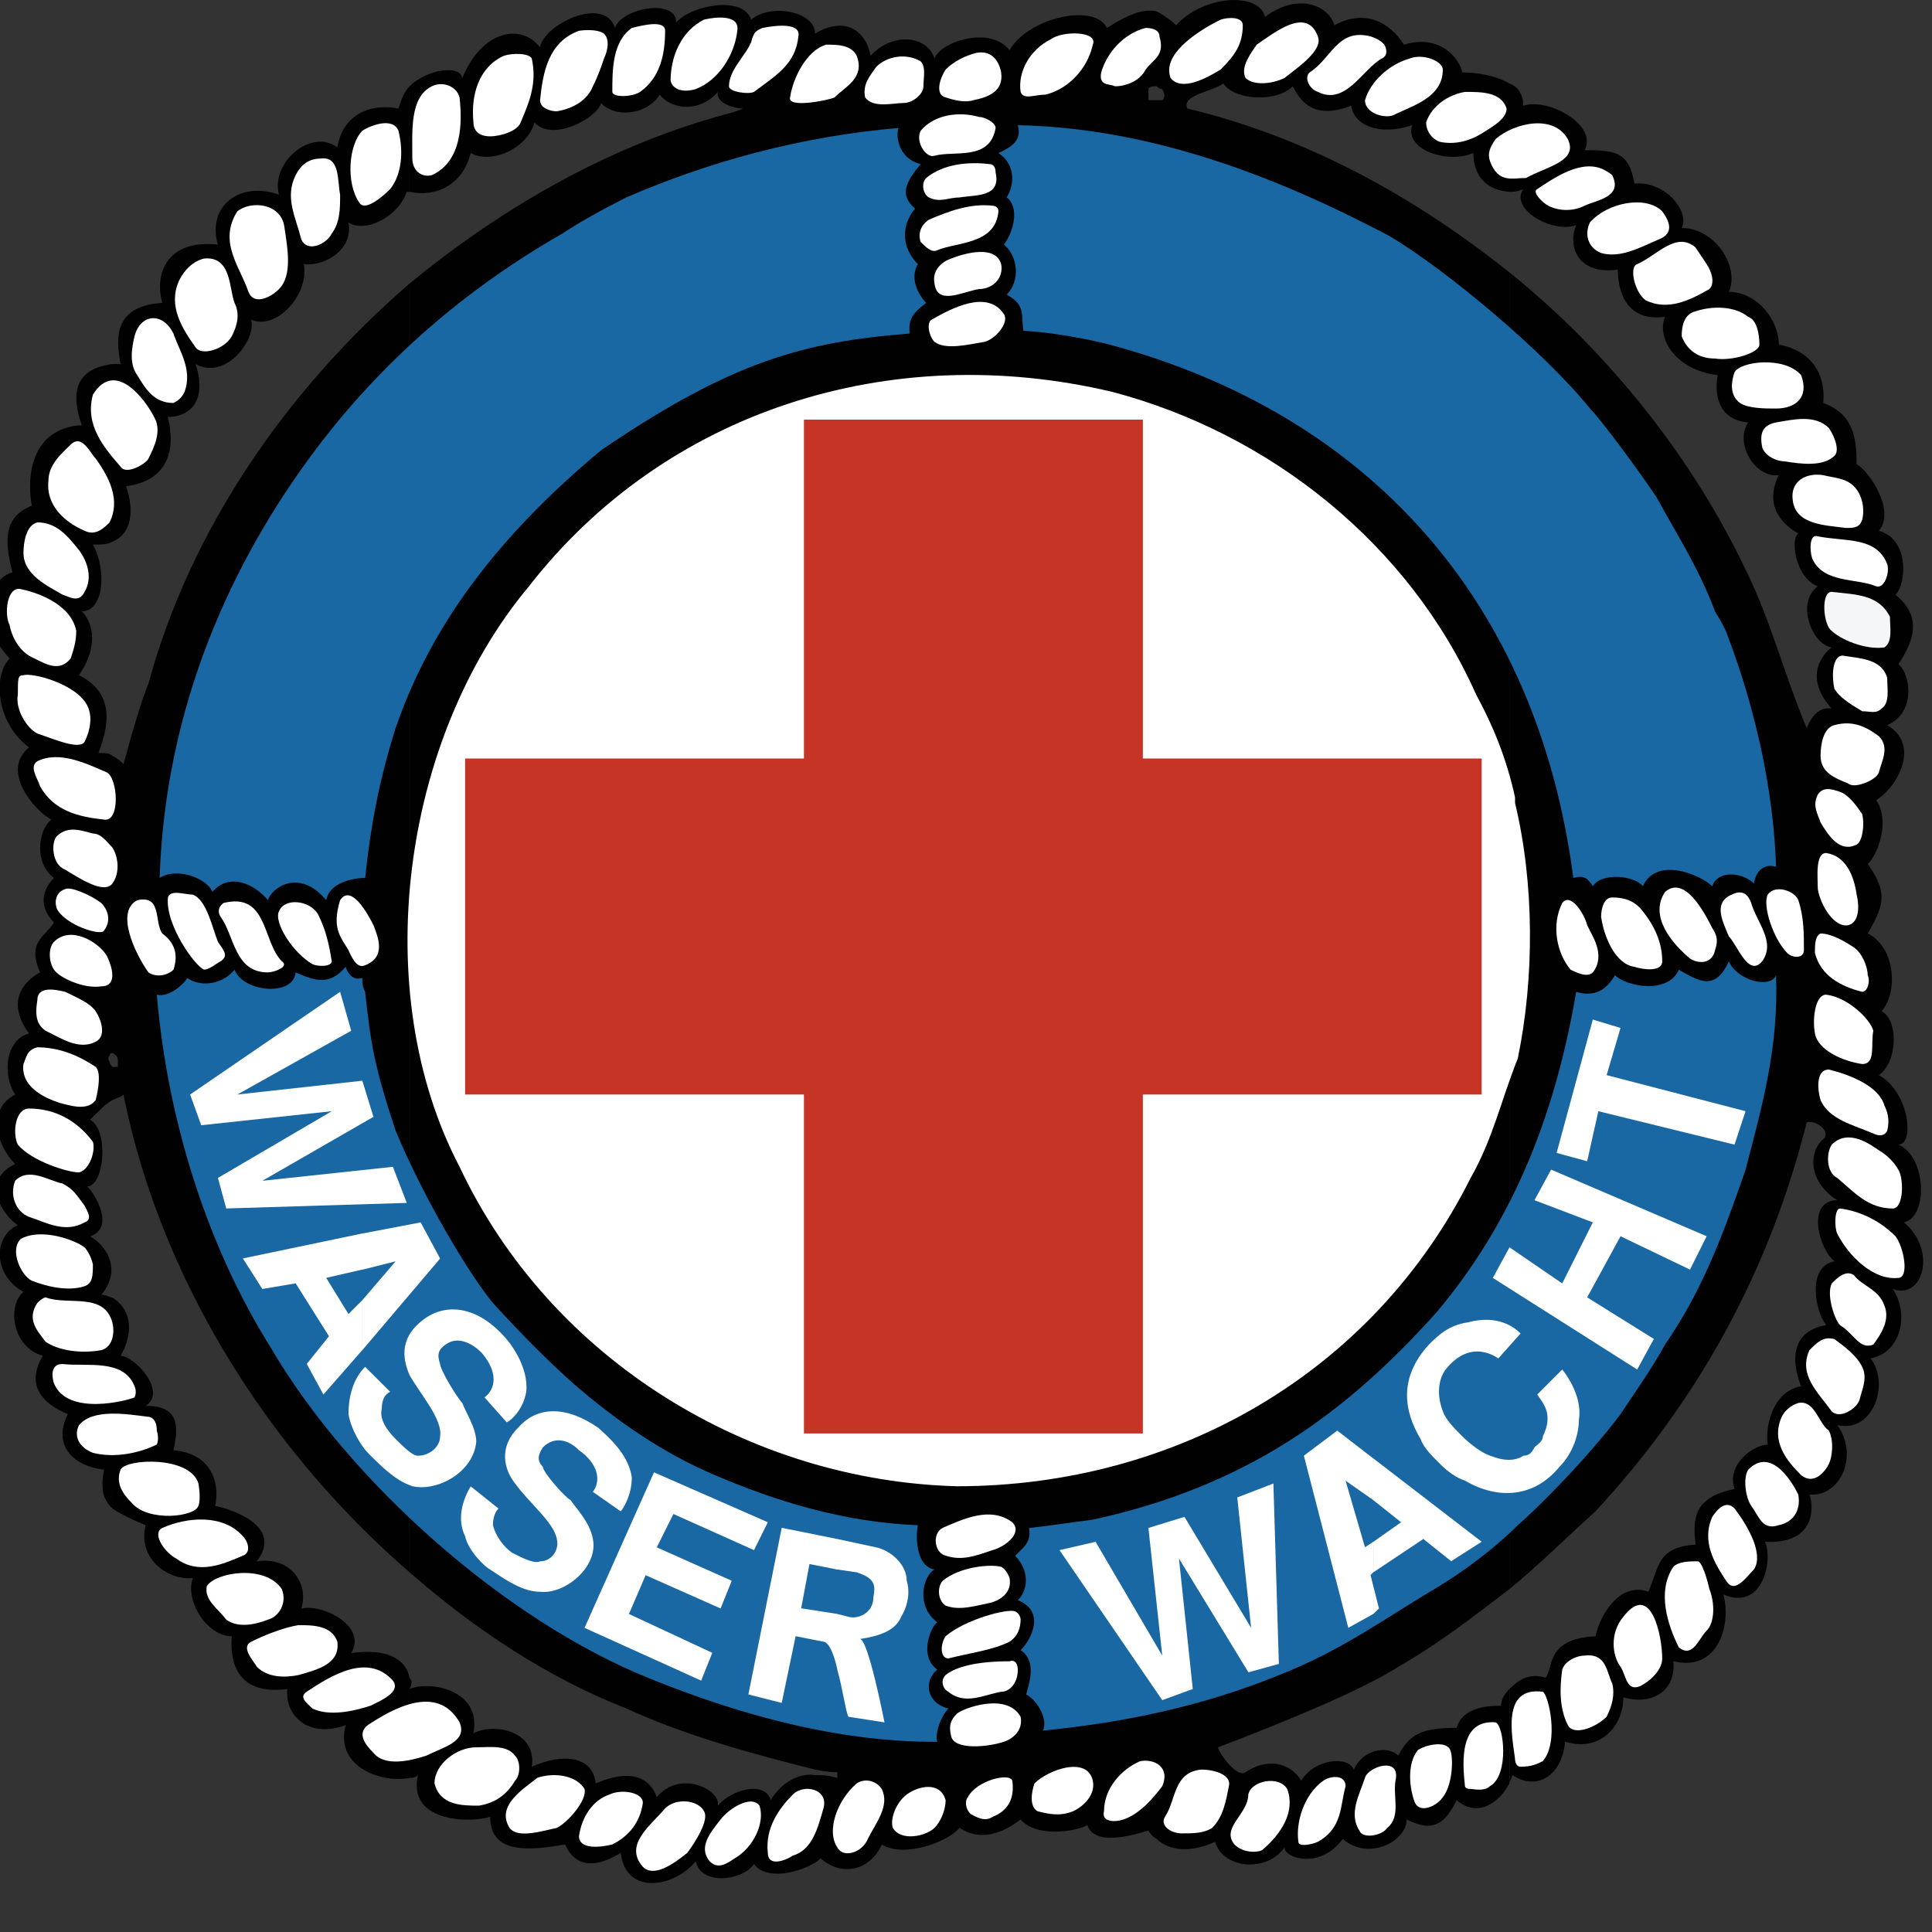 <?xml version="1.0" encoding="utf-8"?>
<!-- Generator: Adobe Illustrator 16.0.0, SVG Export Plug-In . SVG Version: 6.00 Build 0)  -->
<!DOCTYPE svg PUBLIC "-//W3C//DTD SVG 1.1//EN" "http://www.w3.org/Graphics/SVG/1.1/DTD/svg11.dtd">
<svg version="1.1" id="Ebene_1" xmlns="http://www.w3.org/2000/svg" xmlns:xlink="http://www.w3.org/1999/xlink" x="0px" y="0px"
	 width="50px" height="50px" viewBox="16.622 15.5 50 50" enable-background="new 16.622 15.5 50 50" xml:space="preserve">
<rect x="16.622" y="15.5" width="50" height="50" fill="#333333" stroke="none"/>
<g>
	<path fill="#020102" d="M65.895,47.135c0.646-0.143,0.575-1.727-0.146-2.012c0.432,0,0.289-1.365-0.502-1.797
		c0.502-0.361,0.502-1.439,0.071-1.654c0.431-0.504,0.359-1.653-0.357-2.013c0.357-0.646,0.575-1.005,0-1.796
		c0.286-0.287,0.575-1.151,0.215-1.654c0.573-0.358,1.149-1.438,0.287-1.941c0.79-0.359,0.575-1.365,0.288-1.58
		c0.647-0.936,0.358-1.439-0.073-1.797c0.287-0.288,0.36-1.439-0.431-1.653c0.431-0.504-0.216-1.511-0.575-1.727
		c0-0.647-0.071-1.293-0.863-1.582c0.073-0.792-0.357-1.366-1.151-1.51c0-0.646-0.573-1.365-1.294-1.365
		c0.289-0.648-0.356-1.654-1.22-1.654c0.216-0.431-0.431-1.223-1.223-1.149c-0.144-0.792-0.431-0.864-1.293-0.864
		c0.359-0.647-0.934-1.366-1.583-1.15c0-0.288-0.143-0.504-0.357-0.576v2.804c0.071,0,0.215,0,0.357-0.071
		c-0.357,0.503,0.72,1.15,1.367,0.935c-0.216,0.502,0,1.292,1.078,1.149c0,0.431,0.142,1.367,1.223,1.222
		c-0.217,0.503,0.215,1.365,1.364,1.51c-0.073,0.359-0.073,1.149,0.789,1.222c-0.357,0.503,0.146,1.437,0.791,1.366
		c-0.36,0.719,0,1.221,0.505,1.509c-0.216,0.144-0.071,1.15,0.502,1.367c-0.573,0.431-0.143,1.508,0.36,1.58
		c-0.36,0.288-0.646,0.864,0,1.582c-0.503-0.072-0.646,0.576-0.646,0.503c-0.575-1.366-0.936-2.803-1.581-4.098
		c-1.367-2.875-3.522-5.606-6.109-7.691v34.074c0.788-0.648,1.509-1.367,2.228-2.014c2.731-2.947,4.527-6.326,5.463-10.062
		c0.215-0.074,0.646,0.215,0.431,0.432c-0.359,0.289-0.431,1.078,0.36,1.582c-0.791,0-0.502,1.221-0.074,1.58
		c-0.717,0.143-0.502,1.293-0.213,1.652c-0.864,0.145-0.936,0.863-0.648,1.582c-0.791,0.143-0.934,1.148-0.862,1.51
		c-0.358,0-1.078,0.504-0.862,1.148c-1.079,0.219-1.079,0.791-1.008,1.439c-1.005,0.072-0.934,0.574-1.222,1.221
		c-0.789-0.285-1.292,0.719-1.364,1.15c-1.294,0.072-1.079,0.791-1.294,1.076c-0.432-0.141-0.719,0.072-0.934,0.289v2.443
		c0-0.07,0.071-0.145,0.071-0.215c0.646,0.432,1.295,0,1.366-0.863c0.934,0.287,1.509-0.432,1.509-1.148
		c0.719,0.215,1.365-0.145,1.294-0.934c1.151,0.287,1.51-0.936,1.294-1.727c1.007,0.432,1.294-0.861,1.078-1.365
		c1.222,0.072,1.293-0.791,1.151-1.223c0.789,0.074,1.293-1.006,0.718-1.795c0.934,0.215,1.367-1.078,0.862-1.727
		c0.792-0.143,1.007-1.148,0.576-1.797C66.396,49.148,66.757,47.854,65.895,47.135z M55.688,17.662
		c-0.36-0.215-0.862-0.287-1.223-0.287c-0.071-0.36-0.573-1.006-1.509-0.719c-0.36-0.575-1.008-0.935-1.799-0.503
		c-0.145-0.502-0.933-0.863-1.796-0.215c-0.145-0.647-1.583-0.575-2.301,0.215c-0.145-0.143-0.359-0.287-0.503-0.359v1.94
		c0.071,0.073,0.144,0.073,0.144,0.073c0.073,0.144,0.073,0.215,0,0.288c0,0-0.072,0-0.144,0V63.09
		c0.217,0.219,0.719,0.434,1.511,0.076c0.215,0.719,1.364,0.789,1.796,0.143c0,0.289,0.936,0.576,1.509-0.219
		c0.646,0.578,1.653,0.076,1.653-0.502c0.718,0.363,1.007,0.074,1.294-0.502c0.575,0.502,1.149,0,1.365-0.432v-2.443
		c-0.144,0.143-0.216,0.289-0.216,0.432c-0.432,0-1.007,0.072-1.149,0.574c-0.865,0-1.223,0.145-1.51,0.719
		c-0.289-0.287-0.936-0.143-1.15,0.361c-0.146-0.361-1.008-0.289-1.365,0.287c-0.289-0.504-0.937-0.576-1.438-0.217
		c-0.215,0.143-0.646-0.43-0.718-0.643c1.509-0.578,3.665-1.441,4.672-2.088c1.008-0.574,1.941-1.293,2.875-2.012V22.55
		c-2.517-2.012-5.319-3.522-8.338-4.242c-0.145-0.359,0.646-0.431,0.934-0.647c0.289,0.432,1.366,0.503,1.798,0.072
		c0.216,0.432,0.573,0.863,1.51,0.504c0.071,0.503,0.718,0.79,1.58,0.503c-0.213,0.647,0.936,1.006,1.583,0.719
		c0,0.144,0,0.934,0.936,1.005V17.662L55.688,17.662z M46.558,15.794c-0.358-0.072-0.719,0.071-1.292,0.43
		c-0.29-0.647-2.015-0.287-2.518,0.575c-0.504-0.647-1.797-0.215-1.941,0.216c-0.216-0.647-1.15-0.647-1.653-0.071
		c-0.144-0.72-0.718-1.007-1.438-0.576c0-0.575-1.15-0.792-1.653-0.359c-0.216-0.647-1.582-0.359-1.941,0.072
		c0-0.647-1.438-0.359-1.582,0.143c-0.287-0.862-1.869-0.072-1.94,0.504c-0.503-0.647-1.51-0.432-2.013,0.79
		c-0.072-0.359-0.934-0.216-1.365,0.215v2.731c0.646,0.144,1.365-0.144,1.582-1.005c0.502,0.288,1.438-0.072,1.653-0.791
		c0.432,0.503,1.582-0.072,1.726-0.503c0.288,0.359,1.151,0.359,1.51-0.215c0.359,0.431,1.078,0.431,1.509-0.072
		c-0.071,0.288,0.432,0.431,0.647,0.431c-0.144,0.072-0.431,0.145-0.431,0.145c-2.948,0.79-5.751,2.372-8.195,4.384v33.354
		c1.726,1.51,3.594,2.73,5.606,3.523c1.582,0.717,3.163,1.148,4.888,1.582c0.359,0.068,0.432,0.068,0.576,0.068v0.145
		c-0.289-0.07-0.36-0.07-0.576-0.07c-0.502-0.074-0.935,0.287-1.15,0.646c-0.144-0.502-1.006-0.287-1.366,0.145
		c0.072-0.432-1.007-0.934-1.581-0.217c-0.145-0.43-0.575-0.791-1.582-0.359c-0.071-0.717-0.862-0.791-1.653-0.432
		c0.144-0.936-1.007-1.148-1.509-0.863c0.214-1.148-1.15-1.367-1.654-1.148v2.299c0.073,0,0.144,0,0.216-0.072
		c-0.288,1.293,1.51,1.223,1.869,1.078c0,1.006,1.079,0.863,1.94,0.719c0.287,0.646,0.863,0.576,1.438,0.217
		c0.144,1.148,1.438,0.861,1.941,0.215c0.143,0.646,1.222,0.502,1.509,0.072c0.36,0.502,1.437,0.143,1.725-0.145
		c0.576,0.504,1.294,0.287,1.582-0.359c0.576,0.359,1.726-0.072,2.013-0.432c0.647,0.432,1.294,0,1.581-0.217
		c0.433,0.504,1.509,0.289,1.727,0.145c0.214,0.646,1.508,0.145,1.581,0.145c0,0,0.071,0.143,0.215,0.213V18.094
		c-0.072,0-0.215,0-0.215,0c0-0.073,0-0.216,0-0.288c0-0.073,0.145-0.073,0.215-0.073V15.794L46.558,15.794z M27.221,59.211v-0.289
		C27.292,58.994,27.292,59.068,27.221,59.211z M27.221,17.734c-0.145,0.144-0.216,0.36-0.288,0.575
		c-0.719-0.144-1.438,0.145-1.582,1.006c-0.647-0.502-1.726,0.36-1.51,1.223c-1.006-0.36-1.868,0.287-1.581,1.293
		c-1.294-0.144-1.654,0.719-1.438,1.509c-1.221,0.072-1.221,0.862-1.079,1.582c-0.072,0-0.143,0-0.215,0v4.601
		c0.503-0.216,0.575-0.791,0.359-1.438c1.078-0.144,1.294-0.934,1.078-1.796c0.647,0,1.007-0.504,0.719-1.366
		c0.792,0.43,1.582-0.647,1.438-1.151c0.647,0.289,1.509-0.647,1.365-1.437c0.504,0.071,1.294-0.359,1.152-1.079
		c0.431,0.288,1.293-0.144,1.509-0.791h0.072V17.734L27.221,17.734z M19.529,54.541c0.215,0.141,0.503,0.285,0.862,0.43
		c-0.216,0.863,0.575,1.439,1.223,1.367c-0.216,0.574,0.359,1.508,1.006,1.508c-0.072,0.936,0.359,1.512,1.438,1.365
		c-0.072,0.648,0.503,1.295,1.509,0.936c-0.288,1.082,0.935,1.512,1.654,1.365v-2.299l0,0l0,0v-0.285
		c-0.072-0.432-0.503-0.791-1.51-0.646c0.432-0.719-0.791-1.293-1.294-1.15c0.215-0.646-0.287-1.365-1.15-1.223
		c0.719-0.936-0.719-1.365-1.078-1.438c0.143-0.646-0.145-1.367-1.079-1.438c0.143-0.645,0.143-1.15-0.72-1.15
		c0.575-0.359-0.288-1.293-0.647-1.293c0.288-0.504,0.359-1.15-0.216-1.512L19.529,54.541L19.529,54.541z M27.221,22.837v33.354
		c-3.738-3.234-6.47-7.691-7.404-12.363c-0.073,0.072-0.145,0.072-0.289,0.145v-0.861c0.073,0,0.144,0,0.144,0
		c0-0.074,0-0.146,0-0.146c0-0.072,0-0.143-0.144-0.215v-7.691c0.144,0.071,0.216,0.142,0.289,0.214
		c0.358-1.292,0.502-1.725,0.646-2.083C21.542,29.236,23.986,25.642,27.221,22.837z M19.529,24.923
		c-0.575,0.072-1.222,0.359-0.79,1.581c-1.294,0.073-1.438,1.294-1.294,2.085c-0.719,0.288-0.719,0.862-0.503,1.725
		c-0.575,0.144-1.006,1.222-0.071,2.229c-0.432,0.432-0.36,1.654,0.502,2.301c-0.718,0.575,0.072,1.582,0.576,1.868
		c-0.36,0.289-0.433,1.151,0.071,1.509c-0.359,0.36-0.359,0.792,0,1.152c-0.216,0.359-0.718,0.502-0.359,1.294
		c0,0-1.079,0.501-0.288,1.58c-0.575,0.143-0.718,1.01-0.359,1.582c-0.72,0.361-0.503,1.295,0,1.797
		c-0.935,0.434-0.288,1.367,0.07,1.58c-0.646,0.289-0.646,1.295,0.145,1.727c-0.432,0.361-0.288,1.436,0.502,1.654
		c-0.43,0.717-0.071,1.219,0.647,1.51c-0.43,0.861,0.216,1.365,0.935,1.436c-0.071,0.432-0.071,0.721,0.215,1.006v-5.461
		c-0.071,0-0.144-0.07-0.287-0.07c0.503-0.576,0.215-1.223-0.288-1.512c0.647-0.217,0.144-1.078-0.071-1.293
		c0.43,0,0.574-1.438,0.071-1.727c0.288-0.285,0.431-0.43,0.575-0.502v-0.861c0,0-0.071-0.074-0.071-0.145c0,0-0.072-0.072,0-0.145
		c0-0.072,0.071-0.072,0.071-0.072v-7.691c-0.071-0.074-0.215-0.074-0.358-0.074c0.215-0.573,0.502-1.509-0.503-2.011
		c0.576-0.863,0.288-1.438,0.072-1.654c0.575,0,0.647-1.079,0.288-1.726c0.216,0,0.359,0,0.503-0.071V24.923z"/>
	<path fill="#FFFFFF" d="M35.703,16.296c-0.072,0.647-0.503,1.294-1.079,1.51c-0.215,0.072-0.575,0.072-0.647-0.215
		c0-0.647,0.288-1.294,0.863-1.582C35.128,15.937,35.775,15.865,35.703,16.296z"/>
	<path fill="#FFFFFF" d="M48.785,16.152c0,0.503-0.215,0.791-0.575,1.15c-0.358,0.216-1.005,0.576-1.294,0.216
		c-0.215-0.575,0.575-1.15,1.294-1.509C48.425,15.937,48.785,15.937,48.785,16.152z"/>
	<path fill="#FFFFFF" d="M50.727,16.441c0.144,0.358-0.502,0.79-0.862,1.077c-0.287,0.144-0.79,0.215-1.008,0
		c-0.143-0.288,0.145-0.647,0.289-0.863C49.577,16.368,50.439,15.65,50.727,16.441z"/>
	<path fill="#FFFFFF" d="M33.835,16.296c0,0.647-0.144,1.222-0.648,1.582c-0.215,0.143-0.718,0.143-0.718,0
		c0-0.576,0-1.294,0.503-1.654C33.259,16.152,33.835,16.009,33.835,16.296z"/>
	<path fill="#FFFFFF" d="M37.284,16.441c-0.071,0.718-0.574,1.006-1.149,1.437c-0.145,0.072-0.647,0-0.647-0.144
		c0-0.43,0.432-0.79,0.576-1.15c0.072-0.288,0.144-0.288,0.287-0.36C36.71,16.152,37.356,16.081,37.284,16.441z"/>
	<path fill="#FFFFFF" d="M46.629,16.441c0.144,0.502-0.144,0.574-0.359,0.861c-0.145,0.289-0.502,0.431-0.791,0.431
		c-0.143-0.072-0.43,0-0.358-0.359c0.143-0.503,0.576-1.006,1.149-1.151C46.485,16.224,46.629,16.296,46.629,16.441z"/>
	<path fill="#FFFFFF" d="M32.253,17.015c-0.073,0.216-0.144,0.432-0.288,0.719c-0.144,0.36-0.503,0.575-0.935,0.647
		c-0.144,0-0.431-0.072-0.431-0.287c0.071-0.718,0.215-1.51,1.006-1.797c0,0,0.431-0.072,0.647,0.072
		C32.469,16.584,32.253,17.015,32.253,17.015z"/>
	<path fill="#FFFFFF" d="M44.904,16.656c-0.145,0.647-0.647,1.15-1.222,1.293c-0.288,0-0.575,0.144-0.647-0.072
		c-0.072-0.502,0.216-1.079,0.79-1.365C44.113,16.296,45.049,16.296,44.904,16.656z"/>
	<path fill="#FFFFFF" d="M52.45,16.656c0.146,0.288-0.07,0.359-0.07,0.359c-0.505,0.289-0.934,1.223-1.653,0.863
		c-0.216-0.072-0.36-0.36-0.216-0.502c0.575-0.36,0.72-1.151,1.582-0.934C52.309,16.513,52.38,16.584,52.45,16.656z"/>
	<path fill="#FFFFFF" d="M38.794,16.944c0.216,0.575-0.288,0.79-0.575,1.078c-0.144,0.072-1.222,0.287-1.15,0
		c0.072-0.503,0.431-1.222,0.934-1.366C38.291,16.656,38.649,16.656,38.794,16.944z"/>
	<path fill="#FFFFFF" d="M30.384,17.015c0.144,0.646-0.073,1.15-0.288,1.653c-0.073,0.216-0.502,0.36-0.791,0.36
		c-0.288,0-0.43-0.145-0.43-0.36c-0.073-0.718,0.143-1.437,0.79-1.725C29.88,16.871,30.312,16.871,30.384,17.015z"/>
	<path fill="#FFFFFF" d="M42.532,17.375c0.071,0.502-0.359,0.646-0.719,0.718c-0.215,0.072-0.503,0-0.719-0.073
		c-0.287-0.071-0.143-0.503,0-0.719c0.216-0.215,0.504-0.359,0.79-0.431C42.244,16.799,42.461,17.015,42.532,17.375z"/>
	<path fill="#FFFFFF" d="M40.448,17.087c0.144,0.144,0.072,0.431,0.072,0.646s-0.289,0.432-0.504,0.432
		c-0.288,0-0.79,0.144-1.005-0.144c-0.072-0.359,0.144-0.575,0.288-0.791C39.584,16.944,40.088,16.871,40.448,17.087z"/>
	<path fill="#FFFFFF" d="M53.962,17.304c0,0.718-0.791,0.934-1.225,1.15c-0.213,0.143-0.789,0-0.789-0.359
		c0.143-0.503,0.647-0.935,1.149-1.078C53.458,16.871,53.962,17.087,53.962,17.304z"/>
	<path fill="#FFFFFF" d="M28.515,18.021c0.072,0.647,0.072,1.654-0.718,2.012c-0.288,0.073-0.504-0.143-0.504-0.43
		c0-0.719-0.071-1.582,0.504-1.87C28.083,17.591,28.442,17.734,28.515,18.021z"/>
	<path fill="#FFFFFF" d="M55.613,18.309c0,0.288-0.429,0.503-0.646,0.647c-0.358,0.216-0.718,0.287-1.077,0.216
		c-0.217-0.072-0.36-0.288-0.36-0.503c0.144-0.432,0.575-0.719,1.007-0.791C54.967,17.878,55.472,17.878,55.613,18.309z"/>
	<path fill="#FFFFFF" d="M42.388,18.812c-0.144,0.863-1.078,0.576-1.581,0.719c-0.216,0.073-0.503-0.359-0.359-0.646
		c0.359-0.431,1.006-0.503,1.51-0.359C42.101,18.525,42.388,18.668,42.388,18.812z"/>
	<path fill="#FFFFFF" d="M26.934,18.884c0.143,0.576,0.072,1.15-0.215,1.51c-0.216,0.215-0.647,0.575-0.791,0.36
		c-0.36-0.503-0.287-1.511,0.072-1.87C26.215,18.741,26.79,18.525,26.934,18.884z"/>
	<path fill="#FFFFFF" d="M57.196,19.1c0.289,0.576-0.575,0.719-1.078,1.006c-0.359,0-0.72,0.145-0.934-0.431
		c-0.073-0.215,0-0.36,0.143-0.576C55.829,18.668,56.836,18.454,57.196,19.1z"/>
	<path fill="#1A68A3" d="M40.448,19.747c-0.359,0.431-0.575,0.791-0.144,1.15c-0.36,0.432-0.36,1.006,0.072,1.438
		c-0.287,0.502,0.216,1.006,0.216,1.006c-0.502,0.359-0.431,0.575-0.431,0.791c-2.732,0.215-4.601,0.718-7.979,3.018
		c-3.378,2.804-4.672,5.318-5.32,7.188c-0.43,1.367-0.646,2.519-0.79,3.883c-0.36,0-0.935,0.145-1.007,0.576
		c-0.719-0.862-1.438-0.289-1.508,0c-0.36-0.431-1.007-0.72-1.438-0.215c-0.144-0.36-0.934-0.647-1.366-0.36
		c0.145-4.458,1.869-8.195,4.026-11.071c1.726-2.3,3.882-4.169,6.398-5.607c0.431-0.288,1.079-0.646,1.653-0.935
		c2.157-0.934,4.529-1.581,7.045-1.797C39.8,19.028,39.873,19.604,40.448,19.747z"/>
	<path fill="#FFFFFF" d="M25.424,20.538c0,0.36,0,0.718-0.216,1.006c-0.144,0.288-0.647,0.502-0.791,0.144
		c-0.144-0.576-0.431-1.079-0.144-1.653c0.144-0.288,0.358-0.431,0.647-0.431C25.424,19.531,25.353,20.178,25.424,20.538z"/>
	<path fill="#FFFFFF" d="M42.388,19.963c0.145,0.647-0.503,0.575-0.934,0.647c-0.288,0-0.503,0.144-0.791,0
		c-0.143-0.072-0.215-0.359-0.072-0.503c0.431-0.358,1.079-0.431,1.653-0.358C42.244,19.747,42.388,19.747,42.388,19.963z"/>
	<path fill="#1A68A3" d="M52.596,21.616c1.438,0.863,3.954,2.947,5.174,4.456c0.289,0.288,1.296,1.653,1.727,2.301
		c0.503,0.934,1.079,1.797,1.508,2.947c0.218,0.359,0.289,0.503,0.359,0.718c0.649,1.725,1.152,3.81,1.223,5.896
		c-0.215-0.074-0.502,0-0.573,0.431c-0.289-0.289-0.936-0.36-1.08,0.071c-0.286-0.287-1.438-0.789-1.796,0
		c-0.216-0.287-1.08-0.358-1.293,0c-0.146-0.216-0.216-0.287-0.506-0.216c-0.934-7.188-5.318-12.004-12.002-13.802
		c0,0-1.079-0.287-2.229-0.359c-0.071-0.431,0.072-0.647-0.432-0.935c0.36-0.36,0.288-1.005-0.072-1.293
		c0.217-0.288,0.433-0.935,0.072-1.223c0.216-0.358,0.216-0.862-0.215-1.149c0.503-0.216,0.575-0.432,0.503-0.719
		C46.629,18.812,50.008,20.251,52.596,21.616z"/>
	<path fill="#FFFFFF" d="M58.346,20.035c0.288,0.575-0.431,0.647-0.718,0.791c-0.29,0.144-0.646,0.144-0.934,0
		c-0.145-0.071-0.434-0.36-0.29-0.431c0.432-0.288,1.152-0.791,1.726-0.503C58.274,19.963,58.346,20.035,58.346,20.035z"/>
	<path fill="#FFFFFF" d="M42.461,20.969c-0.073,0.863-1.079,0.791-1.582,1.007c-0.145,0.071-0.288-0.073-0.431-0.216
		c-0.072-0.216,0-0.431,0.215-0.575c0.503-0.216,1.078-0.431,1.653-0.36C42.315,20.825,42.461,20.825,42.461,20.969z"/>
	<path fill="#FFFFFF" d="M59.64,20.969c0.215,0.288,0.288,0.575-0.072,0.719c-0.502,0.215-1.007,0.503-1.509,0.36
		c-0.36-0.144-0.431-0.503-0.289-0.792C58.201,20.754,59.208,20.538,59.64,20.969z"/>
	<path fill="#FFFFFF" d="M23.986,21.4c0.072,0.503,0.215,1.222-0.144,1.582c-0.215,0.216-0.646,0.432-0.79,0.072
		c-0.216-0.648-0.791-1.294-0.288-2.085C23.124,20.682,23.915,20.754,23.986,21.4z"/>
	<path fill="#FFFFFF" d="M60.79,22.335c0.143,0.215,0.214,0.502,0.071,0.646c-0.502,0.288-1.077,0.575-1.653,0.288
		c-0.287-0.215-0.431-0.863-0.216-0.934c0.504-0.215,1.007-0.862,1.509-0.432L60.79,22.335z"/>
	<path fill="#FFFFFF" d="M42.532,22.335c0.071,0.359-0.216,0.646-0.575,0.646c-0.432,0.072-1.079,0.432-1.15-0.144
		c-0.072-0.359,0.215-0.574,0.432-0.646C41.597,22.048,42.388,21.832,42.532,22.335z"/>
	<path fill="#FFFFFF" d="M22.693,23.341c0.143,0.289,0.071,0.576-0.073,0.863c-0.215,0.36-0.791,0.504-0.935,0.288
		c-0.359-0.504-0.719-1.079-0.431-1.726c0.144-0.288,0.36-0.502,0.647-0.575C22.62,22.12,22.548,22.981,22.693,23.341z"/>
	<path fill="#FFFFFF" d="M42.603,23.629c0.145,0.215-0.215,0.647-0.502,0.718c-0.431,0.072-1.006,0.216-1.294,0
		c-0.144-0.144-0.216-0.503-0.072-0.575C41.238,23.484,42.173,22.981,42.603,23.629z"/>
	<path fill="#FFFFFF" d="M61.866,23.701c0.218,0.071,0.289,0.432,0.289,0.719c0,0.215-0.718,0.431-1.148,0.359
		c-0.432,0-0.721-0.215-0.863-0.575c0-0.288,0.071-0.575,0.357-0.647C60.933,23.413,61.511,23.413,61.866,23.701z"/>
	<path fill="#FFFFFF" d="M21.111,24.132c0.143,0.431,0.503,0.934,0.287,1.51c-0.072,0.143-0.144,0.215-0.287,0.287
		c-0.503,0-0.72-0.36-0.936-0.719c-0.215-0.287-0.143-0.719-0.071-1.007C20.249,23.629,20.823,23.556,21.111,24.132z"/>
	<path fill="#FFFFFF" d="M63.235,25.21c0.216,0.575-0.145,0.863-0.649,0.863c-0.286,0-0.717,0-0.934-0.144
		c-0.289-0.216-0.215-0.576-0.142-0.791C61.652,24.85,62.805,24.708,63.235,25.21z"/>
	<path fill="#FFFFFF" d="M54.825,33.477c0.431,0.791,0.788,1.653,1.006,2.66v0.144c0.503,2.085,0.503,4.528,0.071,6.612
		c-0.431,1.08-0.646,2.086-1.22,3.092c-2.519,5.033-7.622,7.979-13.3,7.979c-5.319-0.143-10.495-3.234-12.867-8.268
		c-2.372-4.529-1.51-11.07,1.796-15.022c3.523-4.53,9.346-6.398,15.097-5.032C49.504,26.72,53.098,29.594,54.825,33.477z"/>
	<path fill="#FFFFFF" d="M20.608,26.289c0.215,0.358,0,0.791-0.144,1.079c-0.072,0.143-0.575,0.431-0.719,0.214
		c-0.431-0.502-0.934-1.079-0.718-1.869C19.602,24.778,20.392,25.857,20.608,26.289z"/>
	<path fill="#FFFFFF" d="M63.953,26.577c0.146,0.215,0.287,0.575,0.146,0.718c-0.29,0.287-0.863,0.216-1.294,0.144
		c-0.219,0-0.505-0.144-0.576-0.359c-0.073-0.359,0-0.577,0.357-0.647C63.018,26.36,63.593,26.217,63.953,26.577z"/>
	<path fill="#FFFFFF" d="M19.098,27.366c0.36,0.503,0.646,1.079,0.36,1.654c-0.144,0.143-0.36,0.359-0.647,0.216
		c-0.503-0.216-1.006-0.647-0.935-1.294c0-0.432,0.36-0.719,0.575-0.935C18.739,26.72,18.954,27.223,19.098,27.366z"/>
	<path fill="#FFFFFF" d="M64.601,28.085c0.215,0.216,0.286,0.575,0.215,0.862c-0.071,0.216-0.215,0.216-0.431,0.216
		c-0.503-0.072-1.294-0.072-1.367-0.718c-0.071-0.503,0.36-0.72,0.791-0.647C64.099,27.87,64.385,27.87,64.601,28.085z"/>
	<path fill="#FFFFFF" d="M18.667,29.738c0.216,0.287,0.36,0.719,0.144,1.079c-0.144,0.288-0.36,0.144-0.575,0.071
		c-0.36-0.215-1.006-0.503-1.006-1.079c0-0.287,0.073-0.718,0.359-0.79C18.092,29.02,18.378,29.379,18.667,29.738z"/>
	<path fill="#FFFFFF" d="M65.463,30.098c0.071,0.216-0.071,0.646-0.289,0.575c-0.502-0.215-1.365-0.071-1.652-0.719
		c-0.072-0.215-0.072-0.647,0.143-0.574C64.385,29.523,65.176,29.379,65.463,30.098z"/>
	<path fill="#FFFFFF" d="M18.595,31.824c0,0.287-0.072,0.502-0.144,0.718c-0.288,0.359-0.646,0.144-0.934,0
		c-0.359-0.144-0.575-0.503-0.646-0.862c-0.144-0.289-0.073-1.007,0.287-0.935C17.517,30.817,18.451,31.104,18.595,31.824z"/>
	<path fill="#F5F6F8" d="M65.534,31.464c0,0.287,0.073,0.647-0.143,0.791c-0.505,0.072-1.151-0.216-1.367-0.431
		c-0.216-0.144-0.286-1.007,0-1.007C64.672,30.889,65.247,30.889,65.534,31.464z"/>
	<path fill="#FFFFFF" d="M65.463,33.045c0,0.289,0.071,0.647-0.145,0.791c-0.145,0.145-0.287,0.071-0.503,0.071
		c-0.36-0.215-0.575-0.359-0.717-0.575c-0.071-0.288-0.071-0.865,0.215-0.865C64.744,32.541,65.318,32.541,65.463,33.045z"/>
	<path fill="#FFFFFF" d="M18.883,33.764c0.143,0.287,0.071,0.647-0.073,0.935c-0.144,0.216-0.791-0.072-1.222-0.216
		c-0.287-0.144-0.575-0.646-0.504-1.006c0-0.431,0-0.502,0.145-0.502C17.445,32.901,18.595,33.19,18.883,33.764z"/>
	<path fill="#FFFFFF" d="M65.247,34.553c0.287,0.289,0.071,0.648,0,0.936c-0.073,0.215-0.646,0.431-0.792,0.288
		c-0.36-0.145-0.717-0.288-0.717-0.718c0-0.289,0.07-0.72,0.356-0.792C64.601,34.124,64.958,34.339,65.247,34.553z"/>
	<path fill="#FFFFFF" d="M19.385,35.489c0.287,0.144,0.359,1.295-0.072,1.222c-0.647-0.071-1.294-0.216-1.653-0.862
		c-0.072-0.216-0.288-0.504-0.072-0.648C18.163,34.915,18.883,35.273,19.385,35.489z"/>
	<path fill="#FFFFFF" d="M64.815,36.569c0.071,0.287,0,0.718-0.144,0.789c-0.432,0.215-0.719-0.216-0.934-0.574
		c-0.071-0.215-0.217-0.431-0.071-0.72c0.142-0.214,0.36-0.143,0.573-0.072C64.455,36.063,64.672,36.352,64.815,36.569z"/>
	<path fill="#FFFFFF" d="M19.529,37.432c0.143,0.216,0.215,0.647,0,0.934c-0.215,0.289-0.863-0.145-1.222-0.36
		c-0.358-0.143-0.358-0.718-0.216-0.863c0.288-0.287,0.647-0.145,0.936-0.071C19.242,37.072,19.385,37.287,19.529,37.432z"/>
	<path fill="#FFFFFF" d="M64.672,38.654c0.072,0.287,0.072,0.719-0.217,0.79c-0.356,0.071-0.717-0.502-0.788-0.934
		c0-0.289-0.074-0.934,0.215-0.934C64.385,37.647,64.601,38.15,64.672,38.654z"/>
	<path fill="#FFFFFF" d="M19.242,38.868c0.143,0.145,0.287,0.431,0.071,0.718c-0.071,0.145-1.006-0.142-1.222-0.573
		c-0.072-0.216,0-0.431,0.215-0.502C18.451,38.437,18.954,38.654,19.242,38.868z"/>
	<path fill="#FFFFFF" d="M63.162,38.796c0.145,0.432,0.145,0.862,0.145,1.293c0,0.217-0.289,0.217-0.432,0.074
		c-0.359-0.363-0.646-1.225-0.504-1.512C62.586,38.365,63.091,38.581,63.162,38.796z"/>
	<path fill="#FFFFFF" d="M60.933,39.515c0.145,0.217,0.145,0.36,0.074,0.575c-0.074,0.361-0.432,0.361-0.647,0.217
		c-0.432-0.36-1.078-1.078-0.646-1.725C60.215,38.15,60.717,39.083,60.933,39.515z"/>
	<path fill="#FFFFFF" d="M61.942,38.868c0.142,0.502,0.644,1.007,0.286,1.509c-0.359,0.432-0.646-0.431-0.865-0.645
		c-0.142-0.359-0.428-0.864,0.074-1.078C61.724,38.51,61.866,38.654,61.942,38.868z"/>
	<path fill="#FFFFFF" d="M22.262,39.875c0.144,0.215,0.287,0.36,0.071,0.502c-0.143,0.074-0.288,0.216-0.43,0.216
		c-0.217-0.071-1.007-1.149-0.935-1.869c0.071-0.213,0.431-0.071,0.647-0.071C21.974,38.796,22.117,39.515,22.262,39.875z"/>
	<path fill="#FFFFFF" d="M59.137,39.083c0.287,0.36,0.503,0.791,0.503,1.293c0,0.29-0.503,0.216-0.719,0.145
		c-0.502-0.07-0.791-0.789-0.862-1.293c0-0.216,0.071-0.502,0.289-0.502C58.634,38.726,58.921,38.796,59.137,39.083z"/>
	<path fill="#FFFFFF" d="M20.823,39.659c0.289,0.216,0.431,0.505,0.289,0.936c-0.145,0.143-0.431,0.214-0.647,0.072
		c-0.359-0.503-0.862-1.583-0.288-1.87C20.823,38.654,20.608,39.37,20.823,39.659z"/>
	<path fill="#FFFFFF" d="M26.287,39.443c0.144,0.357,0.287,0.792-0.145,1.007c-0.144,0.07-0.288,0.142-0.502-0.361
		c-0.216-0.359-0.432-0.575-0.216-1.293C25.711,38.365,26.143,39.156,26.287,39.443z"/>
	<path fill="#FFFFFF" d="M23.915,40.376c0.215,0.145-0.216,0.29-0.359,0.29c-0.863,0-0.863-0.935-1.223-1.438
		c-0.143-0.216,0.072-0.358,0.072-0.358C23.556,38.581,23.411,39.875,23.915,40.376z"/>
	<path fill="#FFFFFF" d="M24.85,39.156c0.214,0.429,0.287,0.79,0.358,1.22c0,0.145-0.358,0.145-0.502,0.074
		c-0.503-0.287-1.007-1.081-0.863-1.367C23.986,38.726,24.633,38.796,24.85,39.156z"/>
	<path fill="#FFFFFF" d="M57.698,39.443c0.071,0.144,0.071,0.144,0.146,0.289c0.071,0.143,0.286,0.574,0,0.935
		c-0.146,0.142-0.432,0-0.576-0.072c-0.36-0.431-0.503-1.151-0.216-1.725C57.268,38.581,57.628,39.156,57.698,39.443z"/>
	<path fill="#FFFFFF" d="M64.958,40.737c0.073,0.143,0,0.431-0.143,0.431c-0.575-0.143-1.077-0.431-1.223-1.004
		c0-0.216,0-0.432,0.146-0.505c0.289,0,0.646,0.216,0.862,0.36C64.815,40.164,64.958,40.521,64.958,40.737z"/>
	<path fill="#FFFFFF" d="M19.385,40.235c0.144,0.288,0.287,0.791-0.143,0.791c-0.432,0.074-1.08-0.215-1.223-0.431
		c-0.144-0.216-0.144-0.575,0-0.72C18.451,39.443,19.17,39.875,19.385,40.235z"/>
	<path fill="#FFFFFF" d="M19.098,41.672c0.144,0.215,0.287,0.645,0,0.789c-0.432,0.217-0.863-0.072-1.294-0.285
		c-0.215-0.145-0.288-0.361-0.215-0.793c0-0.359,0.431-0.285,0.719-0.215C18.595,41.311,18.954,41.455,19.098,41.672z"/>
	<path fill="#FFFFFF" d="M65.103,42.176c-0.071,0.357,0.073,0.861-0.287,0.861c-0.502-0.072-1.148-0.359-1.223-0.791
		c-0.071-0.359,0-1.004,0.289-1.004C64.455,41.311,65.031,41.887,65.103,42.176z"/>
	<path fill="#1A68A3" d="M24.274,40.667c0.503,0.213,0.862,0.357,1.293-0.146c0.073,0.216,0.216,0.358,0.432,0.287
		c0,0.145,0,0.215,0.072,0.36c0.144,1.293,0.216,1.869,0.79,3.596c0.719,1.727,1.87,3.666,2.517,4.457
		c0.79,0.863,1.437,1.51,2.084,2.086c1.078,0.936,2.3,1.795,3.666,2.371c1.509,0.646,3.307,1.223,5.247,1.293
		c-0.072,0.432,0,1.078,0.432,1.148c-0.287,0.146-0.502,0.936,0.072,1.367c-0.144,0.072-0.503,0.863,0,1.223
		c-0.359,0.287-0.288,0.863,0.288,1.008c-0.216,0.213-0.36,0.715-0.288,0.861c-1.079,0-3.594-0.07-7.476-1.652
		c-3.738-1.51-7.763-5.104-9.776-8.553c-1.582-2.52-2.659-5.752-2.947-9.131c0.288,0.072,0.647-0.213,0.791-0.43
		c0.288,0.213,0.862,0.213,1.222-0.215C22.907,41.168,24.201,41.311,24.274,40.667z"/>
	<path fill="#1A68A3" d="M62.586,40.737c0.071,1.871-0.357,3.378-0.789,5.035c-0.646,1.869-1.15,3.162-2.084,4.527
		c-0.36,0.646-0.721,1.15-1.152,1.799c-0.862,1.148-2.156,2.443-2.658,2.873c-0.648,0.646-1.438,1.221-2.158,1.654
		c-1.22,0.717-2.371,1.58-4.025,2.227c-1.94,0.791-3.954,1.223-6.109,1.436c0.144-0.285-0.144-0.787-0.431-0.934
		c0.071-0.285,0.287-0.859-0.144-1.148c0.288-0.287,0.646-1.006-0.072-1.293c0.287-0.287,0.287-0.793-0.072-1.15
		c0.216-0.215,0.432-0.359,0.359-0.717c0.646-0.074,1.079-0.145,1.652-0.217c3.954-0.861,6.542-2.73,8.916-5.389
		c1.867-2.232,3.018-4.891,3.594-8.27c0.503,0.145,0.789-0.07,1.005-0.431c0.289,0.291,1.367,0.503,1.653-0.142
		c0.502,0.286,0.934,0.573,1.293-0.217C61.582,40.879,62.444,41.098,62.586,40.737z"/>
	<path fill="#FFFFFF" d="M19.098,43.111c0.144,0.141,0.072,0.572,0,0.861c-0.215,0.287-0.647,0.143-0.936,0.07
		c-0.431-0.143-1.005-0.432-0.934-1.006c0.073-0.145,0.073-0.359,0.359-0.432C18.163,42.605,18.667,42.822,19.098,43.111z"/>
	<path fill="#FFFFFF" d="M65.392,44.115c0.071,0.143,0.145,0.359,0.071,0.648c-0.071,0.143-0.216,0.143-0.36,0.072
		c-0.502-0.215-1.149-0.363-1.364-0.863c-0.071-0.215-0.146-0.793,0.215-0.793C64.529,43.324,65.247,43.611,65.392,44.115z"/>
	<path fill="#FFFFFF" d="M19.026,45.049c0.072,0.219-0.072,0.721-0.36,0.793c-0.288,0-1.222-0.289-1.583-0.719
		c-0.143-0.287-0.07-0.934,0.289-0.934C18.02,44.189,18.595,44.475,19.026,45.049z"/>
	<path fill="#FFFFFF" d="M65.749,45.77c0.146,0.215,0.146,1.006-0.142,1.006c-0.646,0-1.007-0.432-1.438-0.791
		c-0.287-0.143-0.287-0.646-0.142-0.861c0.428-0.432,1.004,0,1.22,0.145C65.607,45.482,65.749,45.77,65.749,45.77z"/>
	<path fill="#FFFFFF" d="M18.811,46.703c0.073,0.145,0.216,0.359,0,0.432c-0.503,0.289-1.006,0-1.438-0.143
		c-0.359-0.143-0.502-0.574-0.359-0.934c0.359-0.361,0.862,0,1.222,0.07C18.523,46.273,18.595,46.416,18.811,46.703z"/>
	<path fill="#FFFFFF" d="M65.678,47.494c0.217,0.287,0.36,1.078,0.071,1.078c-0.646,0.072-1.294-0.576-1.58-1.148
		c-0.074-0.146-0.074-0.648,0.071-0.648C64.815,46.848,65.318,47.135,65.678,47.494z"/>
	<path fill="#FFFFFF" d="M19.026,48.215c0,0.285,0,0.5-0.216,0.572c-0.432,0.145-1.006,0-1.366-0.143
		c-0.288-0.145-0.575-0.791-0.288-1.078c0.503-0.289,1.366,0,1.653,0.215C18.811,47.781,18.954,47.926,19.026,48.215z"/>
	<path fill="#FFFFFF" d="M65.392,49.293c0.145,0.357-0.073,0.717-0.289,1.004c-0.358,0.145-0.502-0.287-0.862-0.502
		c-0.142-0.145-0.358-0.791-0.213-1.08c0.142-0.143,0.357-0.357,0.573-0.215C64.815,48.787,65.247,48.861,65.392,49.293z"/>
	<path fill="#FFFFFF" d="M19.529,49.723c0.072,0.287,0,0.646-0.287,0.719c-0.36,0.07-1.007,0.07-1.438-0.215
		c-0.215-0.287-0.502-0.576-0.215-1.008c0.143-0.143,0.215-0.143,0.215-0.143C18.378,49.293,19.314,48.932,19.529,49.723z"/>
	<path fill="#FFFFFF" d="M64.815,50.873c0.143,0.289,0,0.576-0.071,0.861c-0.072,0.217-0.504,0.506-0.72,0.289
		c-0.36-0.502-0.862-0.934-0.575-1.58c0.215-0.215,0.359-0.359,0.646-0.289C64.385,50.369,64.672,50.586,64.815,50.873z"/>
	<path fill="#FFFFFF" d="M20.104,51.375c0,0,0.071,0.145,0,0.289c-0.144,0.07-1.725,0.504-2.085-0.361
		c-0.07-0.215-0.07-0.502,0.217-0.502C18.883,50.873,19.817,50.656,20.104,51.375z"/>
	<path fill="#FFFFFF" d="M63.953,52.525c0.146,0.287,0.074,0.721,0,0.863c-0.071,0.145-0.36,0.574-0.718,0.289
		c-0.36-0.359-0.791-0.865-0.502-1.51c0.071-0.145,0.213-0.289,0.432-0.359C63.593,51.734,63.667,52.311,63.953,52.525z"/>
	<path fill="#FFFFFF" d="M20.68,52.525c0.071,0.217,0,0.359,0,0.359c-0.432,0.215-1.079,0.361-1.654,0.215
		c-0.36-0.143-0.503-0.428-0.36-0.715c0.36-0.434,1.222-0.289,1.797-0.217C20.464,52.166,20.68,52.166,20.68,52.525z"/>
	<path fill="#FFFFFF" d="M21.758,53.893c0.071,0.432,0,0.574,0,0.574c-0.073,0.289-1.294,0.434-1.726-0.072
		c-0.215-0.215-0.431-0.502-0.289-0.863C19.889,53.246,21.542,53.174,21.758,53.893z"/>
	<path fill="#FFFFFF" d="M63.162,54.18c0.073,0.432-0.145,0.717-0.505,0.791c-0.429,0.143-0.502-0.215-0.715-0.504
		c-0.146-0.213-0.217-0.721-0.073-0.936C62.516,52.885,63.091,54.035,63.162,54.18z"/>
	<path fill="#FFFFFF" d="M62.013,55.402c0.071,0.213,0.143,0.502,0,0.715c-0.216,0.219-0.502,0.646-0.72,0.291
		c-0.286-0.432-0.646-1.006-0.357-1.652c0.144-0.219,0.357-0.434,0.575-0.219C61.724,54.826,61.866,55.043,62.013,55.402z"/>
	<path fill="#FFFFFF" d="M42.82,54.896c0.287,0.291-0.218,0.648-0.505,0.719c-0.431,0.145-0.79,0.289-1.221,0.145
		c-0.288-0.07-0.36-0.574-0.072-0.721C41.526,54.826,42.244,54.467,42.82,54.896z"/>
	<path fill="#FFFFFF" d="M22.907,55.258c0.145,0.145,0.216,0.432,0,0.502c-0.502,0.217-1.149,0.506-1.724,0.074
		c-0.288-0.145-0.647-0.646-0.36-0.791C21.471,54.756,22.405,54.682,22.907,55.258z"/>
	<path fill="#FFFFFF" d="M60.861,56.625c0.143,0.357,0.143,0.861-0.071,1.076c-0.215,0.217-0.36,0.719-0.72,0.434
		c-0.286-0.576-0.574-1.439-0.143-2.086c0.143-0.143,0.432-0.143,0.645-0.143C60.717,55.977,60.861,56.625,60.861,56.625z"/>
	<path fill="#FFFFFF" d="M42.748,56.336c0.073,0.359-0.216,0.576-0.504,0.646c-0.359,0.07-0.79,0.213-1.15,0.07
		c-0.215-0.141-0.215-0.502-0.072-0.643c0.432-0.361,1.222-0.434,1.51-0.361C42.676,56.119,42.748,56.336,42.748,56.336z"/>
	<path fill="#FFFFFF" d="M23.915,56.625c0.144,0.357-0.072,0.717-0.359,0.791c-0.36,0.143-0.792,0.213-1.079,0
		c-0.215-0.289-0.575-0.504-0.503-0.865C22.189,56.191,23.483,55.977,23.915,56.625z"/>
	<path fill="#FFFFFF" d="M59.64,58.42c0,0.287-0.287,0.574-0.574,0.719c-0.359,0.143-0.359-0.289-0.505-0.502
		c-0.213-0.289-0.286-0.865,0.073-1.295C59.353,56.41,59.64,57.846,59.64,58.42z"/>
	<path fill="#FFFFFF" d="M43.035,57.414c0,0.215-0.072,0.432-0.287,0.574c-0.432,0.217-1.007,0.287-1.581,0.432
		c-0.216,0-0.216-0.359-0.073-0.574c0.504-0.432,1.582-0.719,1.797-0.646C43.035,57.27,43.035,57.414,43.035,57.414z"/>
	<path fill="#FFFFFF" d="M25.353,57.988c0.072,0.574-0.503,0.719-1.007,0.863c-0.359,0.07-0.79,0.07-1.078-0.215
		c-0.072-0.143-0.432-0.502-0.144-0.648c0.287-0.143,0.791-0.359,1.221-0.43C24.705,57.559,25.208,57.559,25.353,57.988z"/>
	<path fill="#FFFFFF" d="M58.346,59.068c0.073,0.285,0,0.574-0.145,0.861c-0.286,0.287-0.86,0.502-1.005,0.215
		c-0.215-0.43-0.215-0.934-0.143-1.438c0.071-0.213,0.358-0.359,0.574-0.359C58.201,58.275,58.201,58.779,58.346,59.068z"/>
	<path fill="#FFFFFF" d="M42.963,58.707c0,0.361-0.215,0.576-0.431,0.576c-0.432,0.07-0.934,0.359-1.366,0
		c-0.144-0.072-0.215-0.289-0.072-0.432c0.431-0.357,1.438-0.357,1.653-0.357C42.963,58.42,42.963,58.707,42.963,58.707z"/>
	<path fill="#FFFFFF" d="M26.79,58.994c0.215,0.289-0.288,0.506-0.575,0.648c-0.432,0.143-1.079,0.287-1.51,0.072
		c-0.144-0.143-0.36-0.289-0.144-0.434C25.208,58.852,26.143,58.275,26.79,58.994z"/>
	<path fill="#FFFFFF" d="M56.55,59.283c0.145,0.07,0.432,1.293,0,1.795c-0.146,0.074-0.289,0.145-0.576,0.145
		c-0.145,0-0.145-0.215-0.145-0.215C55.759,60.432,55.472,59.139,56.55,59.283z"/>
	<path fill="#FFFFFF" d="M28.515,60.074c0.215,0.502-0.431,0.646-0.862,0.863c-0.431,0.141-1.079,0.285-1.366-0.074
		c-0.215-0.213-0.431-0.502-0.144-0.719C26.79,59.715,27.94,59.068,28.515,60.074z"/>
	<path fill="#FFFFFF" d="M43.035,59.93c0.072,0.357-0.214,0.576-0.432,0.646c-0.431,0.145-1.293,0.217-1.365-0.145
		c-0.072-0.287,0-0.43,0.144-0.576C41.526,59.715,42.676,59.283,43.035,59.93z"/>
	<path fill="#FFFFFF" d="M55.327,60.074c0.215,0.07,0.36,1.365-0.145,1.652c-0.143,0.143-0.431,0.072-0.503,0.072
		c-0.144,0-0.144-0.072-0.144-0.072C54.465,61.078,54.394,60.002,55.327,60.074z"/>
	<path fill="#FFFFFF" d="M29.952,60.938c0.144,0.141,0.144,0.502,0,0.646c-0.215,0.357-0.503,0.576-0.935,0.646
		c-0.431,0-1.006,0-1.15-0.576c0-0.502,0.575-0.934,1.079-0.934C29.305,60.721,29.737,60.648,29.952,60.938z"/>
	<path fill="#FFFFFF" d="M54.104,60.721c0.145,0.072,0.145,0.934-0.143,1.291c-0.144,0.217-0.575,0.434-0.72,0.145
		c-0.143-0.359-0.216-1.004,0.074-1.363C53.529,60.648,53.962,60.576,54.104,60.721z"/>
	<path fill="#FFFFFF" d="M46.701,61.727c-0.216,0.287-0.576,0.719-1.005,0.861c-0.216,0.074-0.576,0.074-0.502-0.215
		c0-0.574,0.428-1.076,0.933-1.293C46.485,61.008,46.916,61.223,46.701,61.727z"/>
	<path fill="#FFFFFF" d="M52.737,61.584c-0.068,0.43,0.145,0.934-0.213,1.221c-0.145,0.215-0.649,0.285-0.719,0.072
		c-0.289-0.432,0-0.936,0.143-1.367C52.022,61.223,52.882,60.938,52.737,61.584z"/>
	<path fill="#FFFFFF" d="M44.904,61.584c0.071,0.357-0.215,0.646-0.503,0.789c-0.359,0.143-0.646,0.072-0.934,0
		c-0.216-0.143-0.145-0.504-0.073-0.719C43.754,61.297,44.76,60.938,44.904,61.584z"/>
	<path fill="#FFFFFF" d="M48.425,61.727c-0.07,0.359-0.142,0.791-0.431,1.078c-0.216,0.143-0.503,0.143-0.789,0.143
		c-0.289,0-0.576-0.213-0.431-0.432c0.286-0.432,0.215-1.15,0.936-1.219C48.068,61.297,48.499,61.439,48.425,61.727z"/>
	<path fill="#FFFFFF" d="M31.75,61.799c0.072,0.289-0.43,0.863-0.718,1.008c-0.36,0.07-1.007,0.287-1.222,0
		c-0.36-0.576,0.359-1.008,0.718-1.297C30.959,61.365,31.533,61.439,31.75,61.799z"/>
	<path fill="#FFFFFF" d="M42.82,61.584c0.07,0.502-0.145,0.789-0.505,0.934c-0.215,0.145-0.431,0-0.575-0.072
		c-0.144-0.143-0.144-0.359-0.071-0.432C41.884,61.584,42.748,61.365,42.82,61.584z"/>
	<path fill="#FFFFFF" d="M51.446,61.727c-0.145,0.504-0.071,1.078-0.72,1.439c-0.144,0.068-0.502,0.143-0.502,0
		c-0.072-0.504,0.144-1.225,0.646-1.582C51.086,61.439,51.446,61.439,51.446,61.727z"/>
	<path fill="#FFFFFF" d="M49.935,61.799c0.216,0.574-0.142,1.152-0.646,1.58c-0.143,0.074-0.503,0.074-0.718-0.143
		c-0.36-0.43,0.357-0.787,0.357-1.295C49.001,61.584,49.719,61.439,49.935,61.799z"/>
	<path fill="#FFFFFF" d="M39.441,61.799c0.215,0.432-0.143,0.863-0.36,1.291c-0.144,0.363-0.646,0.508-0.79,0.219
		c-0.289-0.432,0-1.223,0.502-1.654C39.01,61.51,39.298,61.584,39.441,61.799z"/>
	<path fill="#FFFFFF" d="M41.094,62.086c0,0.287-0.144,0.576-0.288,0.719c-0.216,0.215-0.863,0.361-1.079,0
		c-0.072-0.217,0.073-0.645,0.36-0.863C40.375,61.727,40.951,61.584,41.094,62.086z"/>
	<path fill="#FFFFFF" d="M37.932,62.303c-0.144,0.502-0.288,1.076-0.791,1.219c-0.215,0.145-0.648,0.289-0.648-0.07
		c-0.071-0.646,0.288-1.148,0.648-1.51C37.428,61.654,38.075,61.799,37.932,62.303z"/>
	<path fill="#FFFFFF" d="M33.259,62.16c-0.072,0.502-0.359,0.859-0.79,1.074c-0.288,0.074-0.863,0.145-0.863-0.215
		c0.072-0.502,0.36-0.934,0.791-1.078C32.684,61.799,33.259,61.871,33.259,62.16z"/>
	<path fill="#FFFFFF" d="M34.84,62.373c0.145,0.215-0.216,0.793-0.432,1.08c-0.359,0.289-0.863,0.646-1.15,0.359
		c-0.503-0.576,0.216-1.078,0.576-1.51C34.121,62.014,34.696,62.086,34.84,62.373z"/>
	<path fill="#FFFFFF" d="M36.278,62.23c0.144,0.432-0.144,1.078-0.647,1.367c-0.215,0.145-0.432,0.287-0.646,0.07
		c-0.289-0.359,0-0.717,0.287-1.08C35.487,62.303,36.063,61.941,36.278,62.23z"/>
	<polygon fill="#C63426" points="28.659,35.13 37.428,35.13 37.428,26.36 46.199,26.36 46.199,35.13 54.967,35.13 54.967,43.826 
		46.199,43.826 46.199,52.598 37.428,52.598 37.428,43.826 28.659,43.826 	"/>
	<polygon fill="#FFFFFF" points="25.711,42.176 22.764,43.826 25.999,43.469 26.287,44.404 23.411,46.059 26.79,45.697 
		27.149,46.631 22.477,46.775 22.262,45.984 25.208,44.258 21.83,44.621 21.542,43.826 25.424,41.168 	"/>
	<path fill="#FFFFFF" d="M26.861,48.143l-0.862,1.006v1.293l2.013-2.371l-0.504-0.936l-1.509,0.289v0.936L26.861,48.143z
		 M25.999,49.148l-0.359,0.359l-0.576-0.936l0.935-0.215v-0.934l-3.091,0.646l0.503,0.791l0.863-0.146l0.862,1.369l-0.575,0.717
		l0.431,0.791l1.006-1.15V49.148z"/>
	<path fill="#FFFFFF" d="M29.162,51.664c0.288-0.215,0.36-0.646-0.072-1.152c-0.287-0.285-0.647-0.43-0.935-0.215
		c-0.215,0.145-0.215,0.291-0.143,0.504c0,0.143,0.43,0.863,0.575,1.008c0.072,0.213,0.36,0.645,0.36,1.004
		c-0.072,0.791-1.007,1.297-1.653,1.15c-0.433-0.141-0.791-0.502-1.151-0.863c-0.143-0.143-0.431-0.574-0.502-1.004
		c0-0.504,0.143-0.934,0.431-1.223l0.647,0.646c-0.144,0.072-0.216,0.215-0.216,0.432c-0.071,0.289,0.143,0.574,0.358,0.791
		c0.216,0.213,0.432,0.432,0.576,0.432c0.288,0,0.575-0.217,0.575-0.502c0.071-0.432-0.503-1.08-0.791-1.584
		c-0.215-0.502-0.215-1.006,0.359-1.438c0.575-0.432,1.367-0.359,2.085,0.432c0.145,0.145,0.646,0.791,0.576,1.438
		c-0.073,0.432-0.36,0.721-0.504,0.791L29.162,51.664z"/>
	<path fill="#FFFFFF" d="M31.966,54.109c0.215-0.289,0.144-0.721-0.36-1.078c-0.287-0.289-0.647-0.359-0.934-0.074
		c-0.144,0.217-0.144,0.361,0,0.504c0,0.143,0.575,0.793,0.718,0.863c0.144,0.217,0.503,0.576,0.576,1.008
		c0.144,0.717-0.719,1.436-1.366,1.363c-0.432,0-0.863-0.285-1.293-0.576c-0.144-0.068-0.576-0.502-0.647-0.861
		c-0.217-0.432-0.072-0.934,0.144-1.291l0.719,0.574c-0.072,0.07-0.144,0.215-0.144,0.43c0.072,0.289,0.288,0.576,0.503,0.719
		c0.288,0.145,0.575,0.287,0.719,0.217c0.288,0,0.503-0.289,0.432-0.574c-0.072-0.432-0.72-0.938-1.079-1.439
		c-0.287-0.361-0.432-0.936,0.071-1.439c0.431-0.502,1.151-0.645,2.085,0c0.145,0.145,0.791,0.646,0.863,1.293
		c0,0.432-0.215,0.791-0.288,0.865L31.966,54.109z"/>
	<polygon fill="#FFFFFF" points="36.494,54.896 36.135,55.617 34.05,54.682 33.619,55.545 35.559,56.41 35.271,57.127 
		33.331,56.266 32.899,57.27 35.056,58.275 34.768,58.994 31.75,57.629 33.547,53.604 	"/>
	<path fill="#FFFFFF" d="M38.291,56.119l0.502,0.072c0.432,0.145,0.503,0.289,0.432,0.646c0,0.432-0.432,0.576-0.647,0.504
		l-0.288-0.072v1.438c0.143,0.504,0.215,1.078,0.288,1.223l0.934,0.145c0,0-0.432-2.229-0.647-2.156
		c0.503-0.072,0.935-0.217,1.078-0.576c0.216-0.359,0.216-0.717,0.145-0.932c0-0.434-0.433-0.793-0.791-0.865l-1.006-0.217V56.119z
		 M37.571,55.977l0.72,0.143v-0.791l-1.438-0.289l-0.863,4.312l0.863,0.219l0.36-1.727l0.719,0.143c0.143,0,0.287,0.359,0.359,0.719
		v-1.438l-0.935-0.145L37.571,55.977z"/>
	<polygon fill="#FFFFFF" points="44.976,55.402 46.701,58.348 46.343,55.043 47.276,54.756 49.001,57.629 48.642,54.254 
		49.577,53.893 49.719,58.562 48.931,58.779 47.133,55.834 47.491,59.211 46.701,59.5 44.042,55.617 	"/>
	<path fill="#FFFFFF" d="M52.164,54.324l0.718,0.572l-0.718,0.506v0.789l1.294-0.863l0.72,0.576l0.789-0.504l-2.803-2.156V54.324
		L52.164,54.324z M52.164,57.27v-0.719l0.145,0.576L52.164,57.27z M51.446,53.82l0.718,0.504v-1.078l-0.934-0.721l-0.864,0.648
		l1.15,4.455l0.647-0.359v-0.719l-0.071-0.289l0.071-0.07v-0.789l-0.216,0.141L51.446,53.82z"/>
	<path fill="#FFFFFF" d="M57.052,50.943c0.289,0.359,0.505,0.865,0.432,1.297c0,0.357-0.143,0.859-0.502,1.219
		c-0.647,0.793-1.581,0.865-2.445,0.361c-0.216-0.074-0.432-0.217-0.645-0.432c-0.219-0.215-0.434-0.434-0.505-0.646
		c-0.431-0.721-0.576-1.58,0.216-2.445c0.216-0.215,0.502-0.504,1.006-0.574c0.79-0.215,1.221,0.143,1.365,0.287l-0.575,0.646
		c-0.214-0.145-0.79-0.43-1.365,0.287c-0.215,0.289-0.215,0.721-0.071,1.078c0.071,0.219,0.287,0.432,0.503,0.65
		c0.215,0.213,0.502,0.428,0.72,0.502c0.357,0.143,0.646,0.143,0.863,0c0.142,0,0.215-0.074,0.286-0.217
		c0.07-0.072,0.216-0.145,0.216-0.285c0.286-0.576,0-0.863-0.146-1.08L57.052,50.943z"/>
	<polygon fill="#FFFFFF" points="55.256,48.572 55.688,47.781 57.052,48.715 57.844,47.135 56.334,46.561 56.765,45.77 
		60.79,47.494 60.359,48.357 58.561,47.494 57.698,49.076 59.424,50.152 58.992,50.943 	"/>
	<polygon fill="#FFFFFF" points="57.844,41.887 58.561,42.104 58.201,43.324 61.797,44.258 61.511,45.123 57.987,44.258 
		57.698,45.553 56.907,45.338 	"/>
</g>
</svg>
